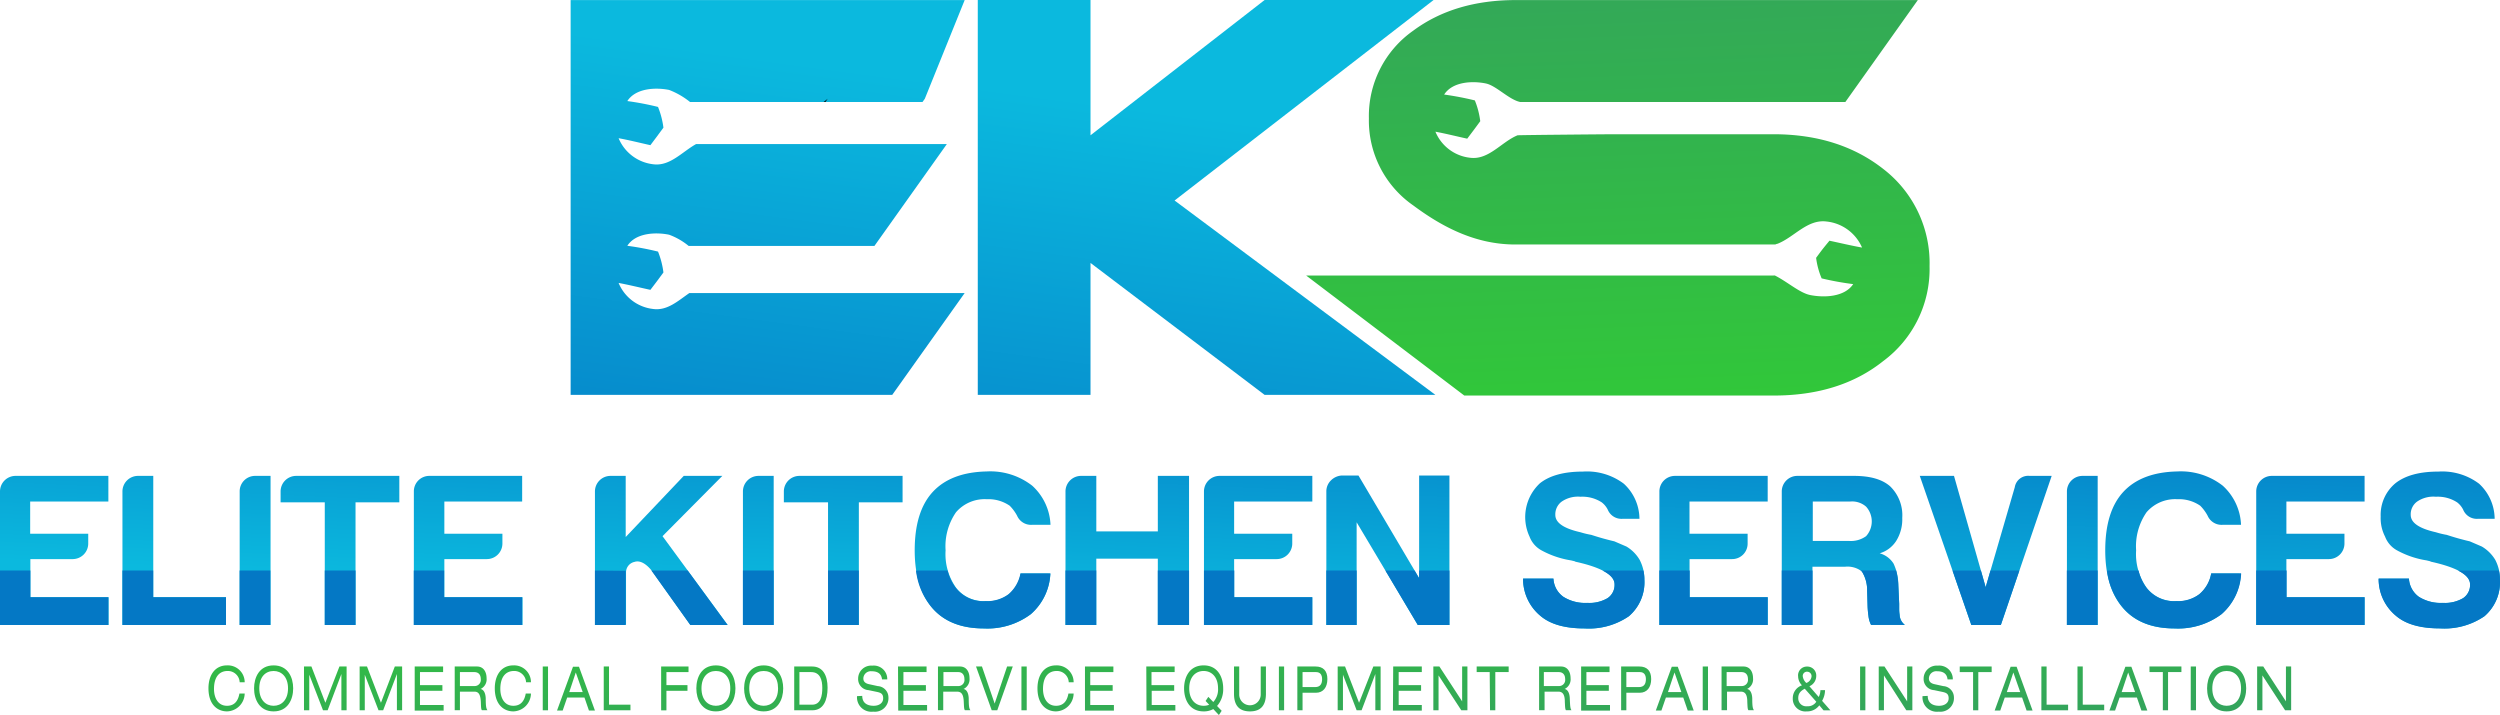 <?xml version="1.0" encoding="UTF-8"?><svg xmlns="http://www.w3.org/2000/svg" xmlns:xlink="http://www.w3.org/1999/xlink" data-name="Layer 1" height="109.73" viewBox="0 0 383.65 109.73" width="383.65"><defs><linearGradient gradientUnits="userSpaceOnUse" id="a" x1="119.77" x2="130.4" y1="91.63" y2="12.22"><stop offset="0" stop-color="#0478c5"/><stop offset="1" stop-color="#0bb9de"/></linearGradient><linearGradient gradientUnits="userSpaceOnUse" id="c" x1="257.14" x2="260.35" y1="-10.51" y2="80.67"><stop offset="0" stop-color="#33a25e"/><stop offset="1" stop-color="#31cf32"/></linearGradient><linearGradient id="d" x1="186.97" x2="197.61" xlink:href="#a" y1="100.63" y2="21.22"/><linearGradient id="e" x1="20.94" x2="19.09" xlink:href="#a" y1="49.61" y2="89.39"/><linearGradient id="f" x1="39.32" x2="37.47" xlink:href="#a" y1="50.46" y2="90.24"/><linearGradient id="g" x1="51.69" x2="49.85" xlink:href="#a" y1="51.03" y2="90.81"/><linearGradient id="h" x1="64.26" x2="62.42" xlink:href="#a" y1="51.62" y2="91.39"/><linearGradient id="i" x1="84.3" x2="82.46" xlink:href="#a" y1="52.54" y2="92.32"/><linearGradient id="j" x1="113.9" x2="112.05" xlink:href="#a" y1="53.91" y2="93.69"/><linearGradient id="k" x1="128.76" x2="126.92" xlink:href="#a" y1="54.6" y2="94.38"/><linearGradient id="l" x1="141.33" x2="139.49" xlink:href="#a" y1="55.18" y2="94.96"/><linearGradient id="m" x1="163.08" x2="161.24" xlink:href="#a" y1="56.19" y2="95.97"/><linearGradient id="n" x1="185.26" x2="183.42" xlink:href="#a" y1="57.22" y2="96.99"/><linearGradient id="o" x1="205.3" x2="203.46" xlink:href="#a" y1="58.15" y2="97.92"/><linearGradient id="p" x1="225.17" x2="223.33" xlink:href="#a" y1="59.07" y2="98.84"/><linearGradient id="q" x1="255.26" x2="253.42" xlink:href="#a" y1="60.46" y2="100.23"/><linearGradient id="r" x1="275.04" x2="273.19" xlink:href="#a" y1="61.37" y2="101.15"/><linearGradient id="s" x1="294.91" x2="293.07" xlink:href="#a" y1="62.29" y2="102.07"/><linearGradient id="t" x1="316.12" x2="314.28" xlink:href="#a" y1="63.28" y2="103.05"/><linearGradient id="u" x1="331.5" x2="329.66" xlink:href="#a" y1="63.99" y2="103.76"/><linearGradient id="v" x1="345.42" x2="343.58" xlink:href="#a" y1="64.63" y2="104.41"/><linearGradient id="w" x1="366.44" x2="364.6" xlink:href="#a" y1="65.61" y2="105.38"/><linearGradient id="x" x1="386.28" x2="384.43" xlink:href="#a" y1="66.52" y2="106.3"/><linearGradient gradientUnits="userSpaceOnUse" id="b" x1="44.86" x2="46.23" y1="88.09" y2="124.85"><stop offset="0" stop-color="#31cf32"/><stop offset="1" stop-color="#33a25e"/></linearGradient><linearGradient id="y" x1="52.02" x2="53.39" xlink:href="#b" y1="87.83" y2="124.58"/><linearGradient id="z" x1="59.95" x2="61.32" xlink:href="#b" y1="87.53" y2="124.29"/><linearGradient id="A" x1="68.44" x2="69.81" xlink:href="#b" y1="87.21" y2="123.97"/><linearGradient id="B" x1="75.82" x2="77.19" xlink:href="#b" y1="86.94" y2="123.69"/><linearGradient id="C" x1="82.15" x2="83.52" xlink:href="#b" y1="86.7" y2="123.46"/><linearGradient id="D" x1="88.75" x2="90.12" xlink:href="#b" y1="86.46" y2="123.21"/><linearGradient id="E" x1="93.67" x2="95.04" xlink:href="#b" y1="86.27" y2="123.03"/><linearGradient id="F" x1="98.23" x2="99.6" xlink:href="#b" y1="86.1" y2="122.86"/><linearGradient id="G" x1="104.55" x2="105.92" xlink:href="#b" y1="85.87" y2="122.62"/><linearGradient id="H" x1="113.51" x2="114.88" xlink:href="#b" y1="85.53" y2="122.29"/><linearGradient id="I" x1="119.8" x2="121.17" xlink:href="#b" y1="85.3" y2="122.06"/><linearGradient id="J" x1="127.16" x2="128.53" xlink:href="#b" y1="85.03" y2="121.78"/><linearGradient id="K" x1="134.3" x2="135.67" xlink:href="#b" y1="84.76" y2="121.51"/><linearGradient id="L" x1="143.78" x2="145.15" xlink:href="#b" y1="84.41" y2="121.16"/><linearGradient id="M" x1="149.88" x2="151.25" xlink:href="#b" y1="84.18" y2="120.93"/><linearGradient id="N" x1="156.22" x2="157.59" xlink:href="#b" y1="83.94" y2="120.7"/><linearGradient id="O" x1="162.6" x2="163.97" xlink:href="#b" y1="83.71" y2="120.46"/><linearGradient id="P" x1="167.02" x2="168.39" xlink:href="#b" y1="83.54" y2="120.3"/><linearGradient id="Q" x1="171.92" x2="173.29" xlink:href="#b" y1="83.36" y2="120.11"/><linearGradient id="R" x1="178.54" x2="179.91" xlink:href="#b" y1="83.11" y2="119.87"/><linearGradient id="S" x1="187.93" x2="189.3" xlink:href="#b" y1="82.76" y2="119.52"/><linearGradient id="T" x1="194.56" x2="195.93" xlink:href="#b" y1="82.51" y2="119.27"/><linearGradient id="U" x1="201.69" x2="203.06" xlink:href="#b" y1="82.25" y2="119"/><linearGradient id="V" x1="206.47" x2="207.84" xlink:href="#b" y1="82.07" y2="118.82"/><linearGradient id="W" x1="211.17" x2="212.54" xlink:href="#b" y1="81.9" y2="118.65"/><linearGradient id="X" x1="218.39" x2="219.76" xlink:href="#b" y1="81.63" y2="118.38"/><linearGradient id="Y" x1="225.77" x2="227.14" xlink:href="#b" y1="81.35" y2="118.11"/><linearGradient id="Z" x1="232.34" x2="233.71" xlink:href="#b" y1="81.11" y2="117.86"/><linearGradient id="aa" x1="238.9" x2="240.26" xlink:href="#b" y1="80.86" y2="117.62"/><linearGradient id="ab" x1="248.29" x2="249.66" xlink:href="#b" y1="80.51" y2="117.27"/><linearGradient id="ac" x1="254.57" x2="255.94" xlink:href="#b" y1="80.28" y2="117.03"/><linearGradient id="ad" x1="260.79" x2="262.16" xlink:href="#b" y1="80.05" y2="116.8"/><linearGradient id="ae" x1="266.61" x2="267.98" xlink:href="#b" y1="79.83" y2="116.58"/><linearGradient id="af" x1="271.43" x2="272.8" xlink:href="#b" y1="79.65" y2="116.4"/><linearGradient id="ag" x1="276.24" x2="277.61" xlink:href="#b" y1="79.47" y2="116.22"/><linearGradient id="ah" x1="287.63" x2="289" xlink:href="#b" y1="79.05" y2="115.8"/><linearGradient id="ai" x1="295.55" x2="296.92" xlink:href="#b" y1="78.75" y2="115.51"/><linearGradient id="aj" x1="300.59" x2="301.96" xlink:href="#b" y1="78.56" y2="115.32"/><linearGradient id="ak" x1="307.06" x2="308.43" xlink:href="#b" y1="78.32" y2="115.08"/><linearGradient id="al" x1="312.97" x2="314.34" xlink:href="#b" y1="78.1" y2="114.86"/><linearGradient id="am" x1="318.54" x2="319.91" xlink:href="#b" y1="77.89" y2="114.65"/><linearGradient id="an" x1="324.86" x2="326.23" xlink:href="#b" y1="77.66" y2="114.41"/><linearGradient id="ao" x1="330.4" x2="331.77" xlink:href="#b" y1="77.45" y2="114.21"/><linearGradient id="ap" x1="336.13" x2="337.5" xlink:href="#b" y1="77.24" y2="113.99"/><linearGradient id="aq" x1="342.05" x2="343.42" xlink:href="#b" y1="77.02" y2="113.77"/><linearGradient id="ar" x1="346.21" x2="347.58" xlink:href="#b" y1="76.86" y2="113.62"/><linearGradient id="as" x1="351.32" x2="352.69" xlink:href="#b" y1="76.67" y2="113.43"/><linearGradient id="at" x1="358.61" x2="359.98" xlink:href="#b" y1="76.4" y2="113.16"/></defs><path d="M116.6,48.06c-1.74,1.2-3.38,2.73-5.53,2.45a6.53,6.53,0,0,1-5.33-4c1.61.3,3.26.71,4.88,1.06,1-1.31,1-1.31,2-2.67a12.93,12.93,0,0,0-.83-3.2,43.14,43.14,0,0,0-4.71-.89c1.29-2,4.36-2.12,6.41-1.7a10.29,10.29,0,0,1,3,1.72H145l10.63-14.95.36-.51.12-.17H117.63c-2.13,1.18-4,3.43-6.56,3.1a6.56,6.56,0,0,1-5.33-4c1.61.29,3.26.71,4.88,1.07,1-1.33,1-1.33,2-2.69a12.81,12.81,0,0,0-.83-3.18,43.38,43.38,0,0,0-4.71-.9c1.29-2,4.36-2.12,6.41-1.71a11.9,11.9,0,0,1,3.21,1.85h35.68l.35-.49L158.85,3.1H98.38V63.69h49.35l11.12-15.63Z" fill="url(#a)" transform="translate(-10.81 -3.09)"/><path d="M299.87,29.06q-6.81-5.37-16.92-5.37H258.63c-1.13,0-13.58.11-14.93.16-2.46,1-4.42,3.82-7.28,3.45a6.53,6.53,0,0,1-5.33-4c1.62.3,3.26.72,4.88,1.07,1-1.32,1-1.32,2-2.68a12.55,12.55,0,0,0-.83-3.19,45.94,45.94,0,0,0-4.71-.9c1.29-2,4.35-2.12,6.4-1.7,1.59.33,3.54,2.48,5.26,2.84H294L305.12,3.1H243.44q-9.42,0-15.76,4.7a16,16,0,0,0-6.8,13.45,15.86,15.86,0,0,0,6.8,13.36c4.23,3.14,9.37,6,15.65,6h39.81l.11,0a1.26,1.26,0,0,1,.36-.12c2.53-1,4.55-3.77,7.48-3.41a6.7,6.7,0,0,1,5.47,4c-1.65-.29-3.35-.7-5-1.05-1.07,1.3-1.07,1.3-2.05,2.63a11.87,11.87,0,0,0,.85,3.15,45.17,45.17,0,0,0,4.84.88c-1.33,2-4.47,2.1-6.58,1.68-1.62-.32-3.46-2-5.43-3a.78.78,0,0,0-.22,0H211.25l24.27,18.42H283q10.18,0,16.81-5.29a17.58,17.58,0,0,0,7.11-14.55A18.21,18.21,0,0,0,299.87,29.06Z" fill="url(#c)" transform="translate(-10.81 -3.09)"/><path d="M137.83,18.24l-.34.49h-.29A6,6,0,0,0,137.83,18.24Z" transform="translate(-10.81 -3.09)"/><path d="M231.09,63.69H204.88L178.16,43.44V63.69h-17.3V3.09h17.3V23.85L204.88,3.09h25.93L191.06,33.86Z" fill="url(#d)" transform="translate(-10.81 -3.09)"/><path d="M10.81,99V78.52a2.39,2.39,0,0,1,2.4-2.4H27.44v3.93h-12V85h8.91V86.5A2.39,2.39,0,0,1,22,88.89H15.47v5.85h12V99Z" fill="url(#e)" transform="translate(-10.81 -3.09)"/><path d="M29.6,99V78.52A2.39,2.39,0,0,1,32,76.12h2.33V94.74H45.49V99Z" fill="url(#f)" transform="translate(-10.81 -3.09)"/><path d="M47.59,99V78.52A2.37,2.37,0,0,1,50,76.12h2.33V99Z" fill="url(#g)" transform="translate(-10.81 -3.09)"/><path d="M60.65,99V80.18H53.87V78.52a2.39,2.39,0,0,1,2.39-2.4H72.09v4.06H65.37V99Z" fill="url(#h)" transform="translate(-10.81 -3.09)"/><path d="M74.32,99V78.52a2.37,2.37,0,0,1,2.39-2.4H90.94v3.93H79V85h8.91V86.5a2.39,2.39,0,0,1-2.39,2.39H79v5.85h12V99Z" fill="url(#i)" transform="translate(-10.81 -3.09)"/><path d="M102.11,99V78.52a2.39,2.39,0,0,1,2.39-2.4h2.33V85.5l8.91-9.38h5.92l-9.18,9.25,10,13.63h-5.72L111,90.89c-1-1.33-2-1.85-2.82-1.57a1.64,1.64,0,0,0-1.3,1.63v8Z" fill="url(#j)" transform="translate(-10.81 -3.09)"/><path d="M124.82,99V78.52a2.39,2.39,0,0,1,2.39-2.4h2.33V99Z" fill="url(#k)" transform="translate(-10.81 -3.09)"/><path d="M137.88,99V80.18H131.1V78.52a2.39,2.39,0,0,1,2.39-2.4h15.83v4.06h-6.71V99Z" fill="url(#l)" transform="translate(-10.81 -3.09)"/><path d="M172,91.09a8.8,8.8,0,0,1-3,6.25,11.12,11.12,0,0,1-7.18,2.19q-5.19,0-7.91-3.12t-2.73-8.85q0-6,2.79-9t8.25-3.12a10.46,10.46,0,0,1,7,2.19,8.57,8.57,0,0,1,2.8,6h-2.86a2.33,2.33,0,0,1-2.27-1.4,6.59,6.59,0,0,0-1.13-1.53,5.74,5.74,0,0,0-3.52-1,5.8,5.8,0,0,0-4.72,2,9.17,9.17,0,0,0-1.6,5.85,8.92,8.92,0,0,0,1.6,5.72,5.33,5.33,0,0,0,4.59,2.06,4.92,4.92,0,0,0,5.32-4.25Z" fill="url(#m)" transform="translate(-10.81 -3.09)"/><path d="M174.32,99V78.52a2.39,2.39,0,0,1,2.4-2.4h2.33v8.52h9.44V76.12h4.79V99h-4.79V88.82h-9.44V99Z" fill="url(#n)" transform="translate(-10.81 -3.09)"/><path d="M195.57,99V78.52a2.39,2.39,0,0,1,2.39-2.4H212.2v3.93h-12V85h8.92V86.5a2.39,2.39,0,0,1-2.4,2.39h-6.52v5.85h12V99Z" fill="url(#o)" transform="translate(-10.81 -3.09)"/><path d="M214.35,99V78.52a2.34,2.34,0,0,1,.7-1.7,2.57,2.57,0,0,1,1.7-.76h2.53l9.31,15.76V76.06h4.65V99h-4.85L219,83.24V99Z" fill="url(#p)" transform="translate(-10.81 -3.09)"/><path d="M244.54,91.88h4.66a3.64,3.64,0,0,0,1.53,2.8,6.27,6.27,0,0,0,3.66.93,5.49,5.49,0,0,0,3.12-.73,2.43,2.43,0,0,0,1.07-2.13q0-2.13-6-3.46l-.13-.07-.54-.13a14,14,0,0,1-4.52-1.53,4,4,0,0,1-1.86-2.13,7.09,7.09,0,0,1,1.6-8.18c1.5-1.19,3.7-1.79,6.58-1.79A9.4,9.4,0,0,1,260,77.32a7.37,7.37,0,0,1,2.4,5.39h-2.66a2.27,2.27,0,0,1-2.2-1.4,3.26,3.26,0,0,0-.93-1.13,5.46,5.46,0,0,0-3.26-.86,4.42,4.42,0,0,0-2.86.73,2.42,2.42,0,0,0-1,2.06c0,1.2,1.29,2.08,3.86,2.66a13.11,13.11,0,0,0,1.66.4q1.2.39,2.1.63c.6.16,1.07.28,1.43.36l1.86.8A5.81,5.81,0,0,1,262.43,89a6.52,6.52,0,0,1,.73,3.06,6.86,6.86,0,0,1-2.39,5.59A10.85,10.85,0,0,1,254,99.53q-4.53,0-6.79-1.93A7.36,7.36,0,0,1,244.54,91.88Z" fill="url(#q)" transform="translate(-10.81 -3.09)"/><path d="M265.46,99V78.52a2.39,2.39,0,0,1,2.39-2.4h14.23v3.93h-12V85H279V86.5a2.37,2.37,0,0,1-2.39,2.39h-6.52v5.85h12V99Z" fill="url(#r)" transform="translate(-10.81 -3.09)"/><path d="M284.24,99V78.52a2.39,2.39,0,0,1,2.4-2.4h8.71c2.48,0,4.32.54,5.52,1.6a6.18,6.18,0,0,1,1.86,4.85,6.24,6.24,0,0,1-.93,3.53A4.54,4.54,0,0,1,299.27,88a3.67,3.67,0,0,1,2.13,1.59,7.91,7.91,0,0,1,.73,3.39l.13,2.73v.87a5.76,5.76,0,0,0,.07.86,2,2,0,0,0,.8,1.53h-5.19a4,4,0,0,1-.4-1.4,13.42,13.42,0,0,1-.13-1.46l-.07-2.46a5.33,5.33,0,0,0-.8-2.86,3.6,3.6,0,0,0-2.59-.73h-5V99ZM289,86.1h5.52a4,4,0,0,0,2.66-.73,3.38,3.38,0,0,0,0-4.53,3.25,3.25,0,0,0-2.39-.79H289Z" fill="url(#s)" transform="translate(-10.81 -3.09)"/><path d="M313.33,99l-7.91-22.88h5.25l4.86,17.09L320,77.85a2.08,2.08,0,0,1,2.27-1.73h3.39L317.86,99Z" fill="url(#t)" transform="translate(-10.81 -3.09)"/><path d="M328,99V78.52a2.39,2.39,0,0,1,2.39-2.4h2.33V99Z" fill="url(#u)" transform="translate(-10.81 -3.09)"/><path d="M354.7,91.09a8.8,8.8,0,0,1-3,6.25,11.1,11.1,0,0,1-7.18,2.19q-5.19,0-7.91-3.12t-2.73-8.85q0-6,2.79-9t8.25-3.12a10.46,10.46,0,0,1,7,2.19,8.57,8.57,0,0,1,2.8,6h-2.86a2.33,2.33,0,0,1-2.27-1.4,6.59,6.59,0,0,0-1.13-1.53,5.74,5.74,0,0,0-3.52-1,5.8,5.8,0,0,0-4.72,2,9.17,9.17,0,0,0-1.6,5.85,8.92,8.92,0,0,0,1.6,5.72,5.33,5.33,0,0,0,4.59,2.06,4.92,4.92,0,0,0,5.32-4.25Z" fill="url(#v)" transform="translate(-10.81 -3.09)"/><path d="M357.05,99V78.52a2.39,2.39,0,0,1,2.4-2.4h14.23v3.93h-12V85h8.91V86.5a2.39,2.39,0,0,1-2.39,2.39h-6.52v5.85h12V99Z" fill="url(#w)" transform="translate(-10.81 -3.09)"/><path d="M375.84,91.88h4.65a3.7,3.7,0,0,0,1.53,2.8,6.31,6.31,0,0,0,3.66.93,5.51,5.51,0,0,0,3.13-.73,2.42,2.42,0,0,0,1.06-2.13q0-2.13-6-3.46l-.14-.07-.53-.13a13.93,13.93,0,0,1-4.52-1.53,4,4,0,0,1-1.86-2.13,6.14,6.14,0,0,1-.67-3.06,6.31,6.31,0,0,1,2.26-5.12c1.51-1.19,3.7-1.79,6.59-1.79a9.4,9.4,0,0,1,6.25,1.86,7.4,7.4,0,0,1,2.39,5.39H391a2.26,2.26,0,0,1-2.19-1.4,3.26,3.26,0,0,0-.93-1.13,5.46,5.46,0,0,0-3.26-.86,4.41,4.41,0,0,0-2.86.73,2.39,2.39,0,0,0-1,2.06c0,1.2,1.29,2.08,3.86,2.66a13.11,13.11,0,0,0,1.66.4q1.2.39,2.1.63c.59.16,1.07.28,1.43.36l1.86.8A5.89,5.89,0,0,1,393.73,89a6.52,6.52,0,0,1,.73,3.06,6.89,6.89,0,0,1-2.39,5.59,10.86,10.86,0,0,1-6.79,1.86q-4.51,0-6.78-1.93A7.33,7.33,0,0,1,375.84,91.88Z" fill="url(#x)" transform="translate(-10.81 -3.09)"/><path d="M4.66 87.55L0 87.55 0 95.91 16.63 95.91 16.63 91.65 4.66 91.65 4.66 87.55z" fill="#0478c5"/><path d="M23.51 87.55L18.79 87.55 18.79 95.91 34.68 95.91 34.68 91.65 23.51 91.65 23.51 87.55z" fill="#0478c5"/><path d="M36.77 87.55H41.49V95.91H36.77z" fill="#0478c5"/><path d="M49.84 87.55H54.56V95.91H49.84z" fill="#0478c5"/><path d="M68.16 87.55L63.5 87.55 63.5 95.91 80.13 95.91 80.13 91.65 68.16 91.65 68.16 87.55z" fill="#0478c5"/><path d="M110.75,90.64a2.43,2.43,0,0,1,.2.25L116.74,99h5.72l-6.12-8.36Z" fill="#0478c5" transform="translate(-10.81 -3.09)"/><path d="M102.11,90.64V99h4.72V91a1.54,1.54,0,0,1,0-.31Z" fill="#0478c5" transform="translate(-10.81 -3.09)"/><path d="M114.01 87.55H118.73V95.91H114.01z" fill="#0478c5"/><path d="M127.07 87.55H131.79V95.91H127.07z" fill="#0478c5"/><path d="M165.58,94.28a5.62,5.62,0,0,1-3.52,1.06,5.33,5.33,0,0,1-4.59-2.06,6.8,6.8,0,0,1-1.24-2.64h-4.85a10.72,10.72,0,0,0,2.5,5.77q2.72,3.12,7.91,3.12A11.12,11.12,0,0,0,169,97.34a8.8,8.8,0,0,0,3-6.25h-4.59A5.65,5.65,0,0,1,165.58,94.28Z" fill="#0478c5" transform="translate(-10.81 -3.09)"/><path d="M163.51 87.55H168.23V95.91H163.51z" fill="#0478c5"/><path d="M177.68 87.55H182.47V95.91H177.68z" fill="#0478c5"/><path d="M189.41 87.55L184.76 87.55 184.76 95.91 201.38 95.91 201.38 91.65 189.41 91.65 189.41 87.55z" fill="#0478c5"/><path d="M203.54 87.55H208.19V95.91H203.54z" fill="#0478c5"/><path d="M217.77 87.55L217.77 88.72 217.08 87.55 212.6 87.55 217.57 95.91 222.43 95.91 222.43 87.55 217.77 87.55z" fill="#0478c5"/><path d="M256.72,90.64c1.22.62,1.86,1.32,1.86,2.11a2.43,2.43,0,0,1-1.07,2.13,5.49,5.49,0,0,1-3.12.73,6.27,6.27,0,0,1-3.66-.93,3.64,3.64,0,0,1-1.53-2.8h-4.66a7.36,7.36,0,0,0,2.66,5.72q2.27,1.94,6.79,1.93a10.85,10.85,0,0,0,6.78-1.86,6.86,6.86,0,0,0,2.39-5.59,6.76,6.76,0,0,0-.15-1.44Z" fill="#0478c5" transform="translate(-10.81 -3.09)"/><path d="M259.3 87.55L254.64 87.55 254.64 95.91 271.27 95.91 271.27 91.65 259.3 91.65 259.3 87.55z" fill="#0478c5"/><path d="M302.33,97.47a5.76,5.76,0,0,1-.07-.86v-.87L302.13,93a11.35,11.35,0,0,0-.34-2.37H296.3a1.5,1.5,0,0,1,.24.18,5.33,5.33,0,0,1,.8,2.86l.07,2.46a13.42,13.42,0,0,0,.13,1.46,4,4,0,0,0,.4,1.4h5.19A2,2,0,0,1,302.33,97.47Z" fill="#0478c5" transform="translate(-10.81 -3.09)"/><path d="M273.43 87.55H278.15V95.91H273.43z" fill="#0478c5"/><path d="M305.46 87.55L304.72 90.12 303.99 87.55 299.63 87.55 302.52 95.91 307.05 95.91 309.89 87.55 305.46 87.55z" fill="#0478c5"/><path d="M317.18 87.55H321.9V95.91H317.18z" fill="#0478c5"/><path d="M348.31,94.28a5.62,5.62,0,0,1-3.52,1.06,5.33,5.33,0,0,1-4.59-2.06A6.8,6.8,0,0,1,339,90.64h-4.85a10.72,10.72,0,0,0,2.5,5.77q2.72,3.12,7.91,3.12a11.1,11.1,0,0,0,7.18-2.19,8.8,8.8,0,0,0,3-6.25h-4.59A5.65,5.65,0,0,1,348.31,94.28Z" fill="#0478c5" transform="translate(-10.81 -3.09)"/><path d="M350.9 87.55L346.24 87.55 346.24 95.91 362.87 95.91 362.87 91.65 350.9 91.65 350.9 87.55z" fill="#0478c5"/><path d="M388,90.64c1.23.62,1.86,1.32,1.86,2.11a2.42,2.42,0,0,1-1.06,2.13,5.51,5.51,0,0,1-3.13.73,6.31,6.31,0,0,1-3.66-.93,3.7,3.7,0,0,1-1.53-2.8h-4.65a7.33,7.33,0,0,0,2.66,5.72q2.26,1.94,6.78,1.93a10.86,10.86,0,0,0,6.79-1.86,6.89,6.89,0,0,0,2.39-5.59,6.76,6.76,0,0,0-.16-1.44Z" fill="#0478c5" transform="translate(-10.81 -3.09)"/><path d="M47.59,107.79a1.81,1.81,0,0,0-1.85-1.73c-1.28,0-2.09.92-2.09,2.76,0,1.27.55,2.58,2,2.58,1,0,1.67-.57,1.9-1.88h.81a2.79,2.79,0,0,1-2.71,2.74c-1.37,0-2.85-.93-2.85-3.55,0-2,1-3.51,2.84-3.51a2.59,2.59,0,0,1,2.72,2.59Z" fill="url(#b)" transform="translate(-10.81 -3.09)"/><path d="M52.8,105.2c2.18,0,3,1.81,3,3.53s-.84,3.53-3,3.53-3-1.81-3-3.53S50.63,105.2,52.8,105.2Zm0,.86c-1.23,0-2.2.89-2.2,2.67s1,2.67,2.2,2.67,2.21-.89,2.21-2.67S54,106.06,52.8,106.06Z" fill="url(#y)" transform="translate(-10.81 -3.09)"/><path d="M62.9,105.37H64v6.72h-.8v-5.57h0l-2.11,5.57h-.71l-2.11-5.46h0v5.46h-.81v-6.72h1.14l2.14,5.57Z" fill="url(#z)" transform="translate(-10.81 -3.09)"/><path d="M71.4,105.37h1.12v6.72h-.8v-5.57h0l-2.11,5.57h-.71l-2.11-5.46h0v5.46H66v-6.72h1.13l2.14,5.57Z" fill="url(#A)" transform="translate(-10.81 -3.09)"/><path d="M74.45,105.37h4.36v.86H75.26v2H78.7v.87H75.26v2.18h3.63v.86H74.45Z" fill="url(#B)" transform="translate(-10.81 -3.09)"/><path d="M80.59,105.37H84c1.08,0,1.48.93,1.48,1.79a1.63,1.63,0,0,1-.92,1.66h0c.48.09.76.64.79,1.44,0,1.25.08,1.56.26,1.82h-.85c-.13-.18-.13-.47-.16-1.28-.06-1.2-.38-1.57-1-1.57H81.39v2.85h-.8Zm3,3a.94.94,0,0,0,1-1.06c0-.64-.31-1.08-1-1.08H81.39v2.14Z" fill="url(#C)" transform="translate(-10.81 -3.09)"/><path d="M91.54,107.79a1.81,1.81,0,0,0-1.85-1.73c-1.28,0-2.1.92-2.1,2.76,0,1.27.56,2.58,2,2.58,1,0,1.67-.57,1.9-1.88h.8a2.78,2.78,0,0,1-2.7,2.74c-1.37,0-2.85-.93-2.85-3.55,0-2,1-3.51,2.84-3.51a2.58,2.58,0,0,1,2.71,2.59Z" fill="url(#D)" transform="translate(-10.81 -3.09)"/><path d="M94.1,105.37h.81v6.72H94.1Z" fill="url(#E)" transform="translate(-10.81 -3.09)"/><path d="M100.5,110.13H97.85l-.69,2h-.87l2.45-6.72h.92l2.45,6.72h-.92Zm-1.33-3.84-1,3h2.06Z" fill="url(#F)" transform="translate(-10.81 -3.09)"/><path d="M103.46,105.37h.81v5.86h3.29v.86h-4.1Z" fill="url(#G)" transform="translate(-10.81 -3.09)"/><path d="M112.27,105.37h4.2v.86h-3.39v2h3.23v.87h-3.23v3h-.81Z" fill="url(#H)" transform="translate(-10.81 -3.09)"/><path d="M120.67,105.2c2.18,0,3,1.81,3,3.53s-.83,3.53-3,3.53-3-1.81-3-3.53S118.49,105.2,120.67,105.2Zm0,.86c-1.24,0-2.21.89-2.21,2.67s1,2.67,2.21,2.67,2.21-.89,2.21-2.67S121.91,106.06,120.67,106.06Z" fill="url(#I)" transform="translate(-10.81 -3.09)"/><path d="M128,105.2c2.18,0,3,1.81,3,3.53s-.83,3.53-3,3.53-3-1.81-3-3.53S125.86,105.2,128,105.2Zm0,.86c-1.24,0-2.21.89-2.21,2.67s1,2.67,2.21,2.67,2.21-.89,2.21-2.67S129.28,106.06,128,106.06Z" fill="url(#J)" transform="translate(-10.81 -3.09)"/><path d="M132.69,105.37h2.75c1.62,0,2.37,1.32,2.37,3.27s-.67,3.45-2.33,3.45h-2.79Zm2.75,5.86c1.33,0,1.56-1.38,1.56-2.57s-.31-2.43-1.71-2.43h-1.8v5Z" fill="url(#K)" transform="translate(-10.81 -3.09)"/><path d="M143.13,109.88c0,1.21.93,1.52,1.75,1.52s1.46-.41,1.46-1.14-.38-.87-1-1L144.1,109a1.7,1.7,0,0,1-1.6-1.76,2,2,0,0,1,2.17-2,2.07,2.07,0,0,1,2.3,2.11h-.8c-.07-.53-.31-1.25-1.61-1.25a1.14,1.14,0,0,0-1.26,1.11c0,.41.22.74.89.88l1.33.29a1.74,1.74,0,0,1,1.63,1.72,2.08,2.08,0,0,1-2.33,2.2,2.21,2.21,0,0,1-2.49-2.38Z" fill="url(#L)" transform="translate(-10.81 -3.09)"/><path d="M148.62,105.37H153v.86h-3.55v2h3.45v.87h-3.45v2.18h3.63v.86h-4.43Z" fill="url(#M)" transform="translate(-10.81 -3.09)"/><path d="M154.75,105.37h3.36c1.09,0,1.48.93,1.48,1.79a1.64,1.64,0,0,1-.91,1.66h0c.48.09.76.64.79,1.44,0,1.25.07,1.56.26,1.82h-.85c-.13-.18-.13-.47-.17-1.28-.05-1.2-.38-1.57-1.05-1.57h-2.1v2.85h-.81Zm3.06,3a.93.93,0,0,0,1-1.06c0-.64-.31-1.08-.95-1.08h-2.27v2.14Z" fill="url(#N)" transform="translate(-10.81 -3.09)"/><path d="M165.36,105.37h.87l-2.38,6.72H163l-2.41-6.72h.91l1.95,5.69Z" fill="url(#O)" transform="translate(-10.81 -3.09)"/><path d="M167.56,105.37h.81v6.72h-.81Z" fill="url(#P)" transform="translate(-10.81 -3.09)"/><path d="M174.82,107.79a1.81,1.81,0,0,0-1.85-1.73c-1.29,0-2.1.92-2.1,2.76,0,1.27.56,2.58,2,2.58,1,0,1.67-.57,1.9-1.88h.8a2.78,2.78,0,0,1-2.71,2.74c-1.36,0-2.84-.93-2.84-3.55,0-2,1-3.51,2.84-3.51a2.58,2.58,0,0,1,2.71,2.59Z" fill="url(#Q)" transform="translate(-10.81 -3.09)"/><path d="M177.31,105.37h4.36v.86h-3.55v2h3.44v.87h-3.44v2.18h3.63v.86h-4.44Z" fill="url(#R)" transform="translate(-10.81 -3.09)"/><path d="M186.72,105.37h4.35v.86h-3.55v2H191v.87h-3.45v2.18h3.63v.86h-4.43Z" fill="url(#S)" transform="translate(-10.81 -3.09)"/><path d="M197,111.9a2.92,2.92,0,0,1-1.48.36c-2.18,0-3-1.81-3-3.53s.83-3.53,3-3.53,3,1.81,3,3.53a3.86,3.86,0,0,1-.94,2.7l.71.74-.43.65Zm-1.18-1.24.42-.63.76.79a2.83,2.83,0,0,0,.73-2.09c0-1.78-1-2.67-2.21-2.67s-2.21.89-2.21,2.67,1,2.67,2.21,2.67a2.18,2.18,0,0,0,.85-.16Z" fill="url(#T)" transform="translate(-10.81 -3.09)"/><path d="M200.18,105.37h.8v4.3a1.65,1.65,0,1,0,3.3,0v-4.3h.8v4.18c0,1.8-.8,2.71-2.45,2.71s-2.45-.91-2.45-2.71Z" fill="url(#U)" transform="translate(-10.81 -3.09)"/><path d="M207.07,105.37h.8v6.72h-.8Z" fill="url(#V)" transform="translate(-10.81 -3.09)"/><path d="M209.9,105.37h2.79c1.19,0,1.82.67,1.82,1.93s-.63,2.1-1.76,2.1H210.7v2.69h-.8Zm2.74,3.16c.8,0,1.06-.53,1.06-1.21s-.3-1.09-.92-1.09H210.7v2.3Z" fill="url(#W)" transform="translate(-10.81 -3.09)"/><path d="M221.56,105.37h1.12v6.72h-.81v-5.57h0l-2.11,5.57H219l-2.1-5.46h0v5.46h-.81v-6.72h1.13l2.15,5.57Z" fill="url(#X)" transform="translate(-10.81 -3.09)"/><path d="M224.61,105.37H229v.86h-3.55v2h3.44v.87h-3.44v2.18H229v.86h-4.43Z" fill="url(#Y)" transform="translate(-10.81 -3.09)"/><path d="M231.57,106.74h0v5.35h-.8v-6.72h.93l3.49,5.35h0v-5.35H236v6.72h-.94Z" fill="url(#Z)" transform="translate(-10.81 -3.09)"/><path d="M239.42,106.23h-2v-.86h4.91v.86h-2.05v5.86h-.81Z" fill="url(#aa)" transform="translate(-10.81 -3.09)"/><path d="M247,105.37h3.35c1.09,0,1.48.93,1.48,1.79a1.64,1.64,0,0,1-.91,1.66h0c.48.09.76.64.79,1.44.05,1.25.08,1.56.26,1.82h-.85c-.13-.18-.13-.47-.17-1.28,0-1.2-.38-1.57-1-1.57h-2.11v2.85H247Zm3,3a.94.94,0,0,0,1-1.06c0-.64-.31-1.08-1-1.08h-2.27v2.14Z" fill="url(#ab)" transform="translate(-10.81 -3.09)"/><path d="M253.45,105.37h4.36v.86h-3.55v2h3.44v.87h-3.44v2.18h3.62v.86h-4.43Z" fill="url(#ac)" transform="translate(-10.81 -3.09)"/><path d="M259.59,105.37h2.79c1.19,0,1.82.67,1.82,1.93s-.63,2.1-1.76,2.1h-2.05v2.69h-.8Zm2.74,3.16c.8,0,1.06-.53,1.06-1.21s-.3-1.09-.92-1.09h-2.08v2.3Z" fill="url(#ad)" transform="translate(-10.81 -3.09)"/><path d="M269.12,110.13h-2.66l-.69,2h-.86l2.45-6.72h.92l2.45,6.72h-.92Zm-1.34-3.84-1,3h2.05Z" fill="url(#ae)" transform="translate(-10.81 -3.09)"/><path d="M272.11,105.37h.81v6.72h-.81Z" fill="url(#af)" transform="translate(-10.81 -3.09)"/><path d="M275,105.37h3.35c1.09,0,1.48.93,1.48,1.79a1.64,1.64,0,0,1-.91,1.66h0c.48.09.76.64.79,1.44,0,1.25.08,1.56.26,1.82h-.85c-.13-.18-.13-.47-.17-1.28,0-1.2-.38-1.57-1-1.57h-2.11v2.85H275Zm3.05,3a.94.94,0,0,0,1-1.06c0-.64-.31-1.08-1-1.08h-2.27v2.14Z" fill="url(#ag)" transform="translate(-10.81 -3.09)"/><path d="M290,111.33a2.29,2.29,0,0,1-1.93.93,1.93,1.93,0,0,1-2.14-2,2.08,2.08,0,0,1,1.41-2,2,2,0,0,1-.59-1.37,1.35,1.35,0,0,1,1.4-1.51,1.37,1.37,0,0,1,1.38,1.46,1.71,1.71,0,0,1-1.05,1.56l1.43,1.65a2.38,2.38,0,0,0,.26-1.05h.71a3.39,3.39,0,0,1-.45,1.64l1.28,1.46h-1.06Zm-2.23-2.55c-.84.44-1,.91-1,1.45a1.22,1.22,0,0,0,1.38,1.24,1.52,1.52,0,0,0,1.39-.69Zm.26-.89a1.19,1.19,0,0,0,.78-1,.68.68,0,0,0-.65-.72.65.65,0,0,0-.7.68A1.67,1.67,0,0,0,288,107.89Z" fill="url(#ah)" transform="translate(-10.81 -3.09)"/><path d="M296.26,105.37h.81v6.72h-.81Z" fill="url(#ai)" transform="translate(-10.81 -3.09)"/><path d="M299.92,106.74h0v5.35h-.8v-6.72H300l3.48,5.35h0v-5.35h.8v6.72h-.93Z" fill="url(#aj)" transform="translate(-10.81 -3.09)"/><path d="M306.64,109.88c0,1.21.92,1.52,1.74,1.52s1.47-.41,1.47-1.14-.39-.87-1-1l-1.23-.26a1.71,1.71,0,0,1-1.61-1.76,2,2,0,0,1,2.17-2,2.08,2.08,0,0,1,2.31,2.11h-.81c-.06-.53-.31-1.25-1.6-1.25a1.13,1.13,0,0,0-1.26,1.11c0,.41.22.74.88.88l1.33.29a1.74,1.74,0,0,1,1.63,1.72,2.08,2.08,0,0,1-2.33,2.2,2.21,2.21,0,0,1-2.49-2.38Z" fill="url(#ak)" transform="translate(-10.81 -3.09)"/><path d="M313.6,106.23h-2.05v-.86h4.9v.86H314.4v5.86h-.8Z" fill="url(#al)" transform="translate(-10.81 -3.09)"/><path d="M321.12,110.13h-2.66l-.69,2h-.86l2.45-6.72h.92l2.45,6.72h-.92Zm-1.34-3.84-1,3h2.05Z" fill="url(#am)" transform="translate(-10.81 -3.09)"/><path d="M324.08,105.37h.8v5.86h3.3v.86h-4.1Z" fill="url(#an)" transform="translate(-10.81 -3.09)"/><path d="M329.62,105.37h.81v5.86h3.29v.86h-4.1Z" fill="url(#ao)" transform="translate(-10.81 -3.09)"/><path d="M338.74,110.13h-2.66l-.69,2h-.87l2.45-6.72h.92l2.45,6.72h-.91Zm-1.34-3.84-1,3h2.06Z" fill="url(#ap)" transform="translate(-10.81 -3.09)"/><path d="M342.72,106.23h-2.05v-.86h4.9v.86h-2.05v5.86h-.8Z" fill="url(#aq)" transform="translate(-10.81 -3.09)"/><path d="M347,105.37h.81v6.72H347Z" fill="url(#ar)" transform="translate(-10.81 -3.09)"/><path d="M352.51,105.2c2.18,0,3,1.81,3,3.53s-.84,3.53-3,3.53-3-1.81-3-3.53S350.34,105.2,352.51,105.2Zm0,.86c-1.23,0-2.2.89-2.2,2.67s1,2.67,2.2,2.67,2.21-.89,2.21-2.67S353.75,106.06,352.51,106.06Z" fill="url(#as)" transform="translate(-10.81 -3.09)"/><path d="M358,106.74h0v5.35h-.81v-6.72h.94l3.48,5.35h0v-5.35h.8v6.72h-.93Z" fill="url(#at)" transform="translate(-10.81 -3.09)"/></svg>